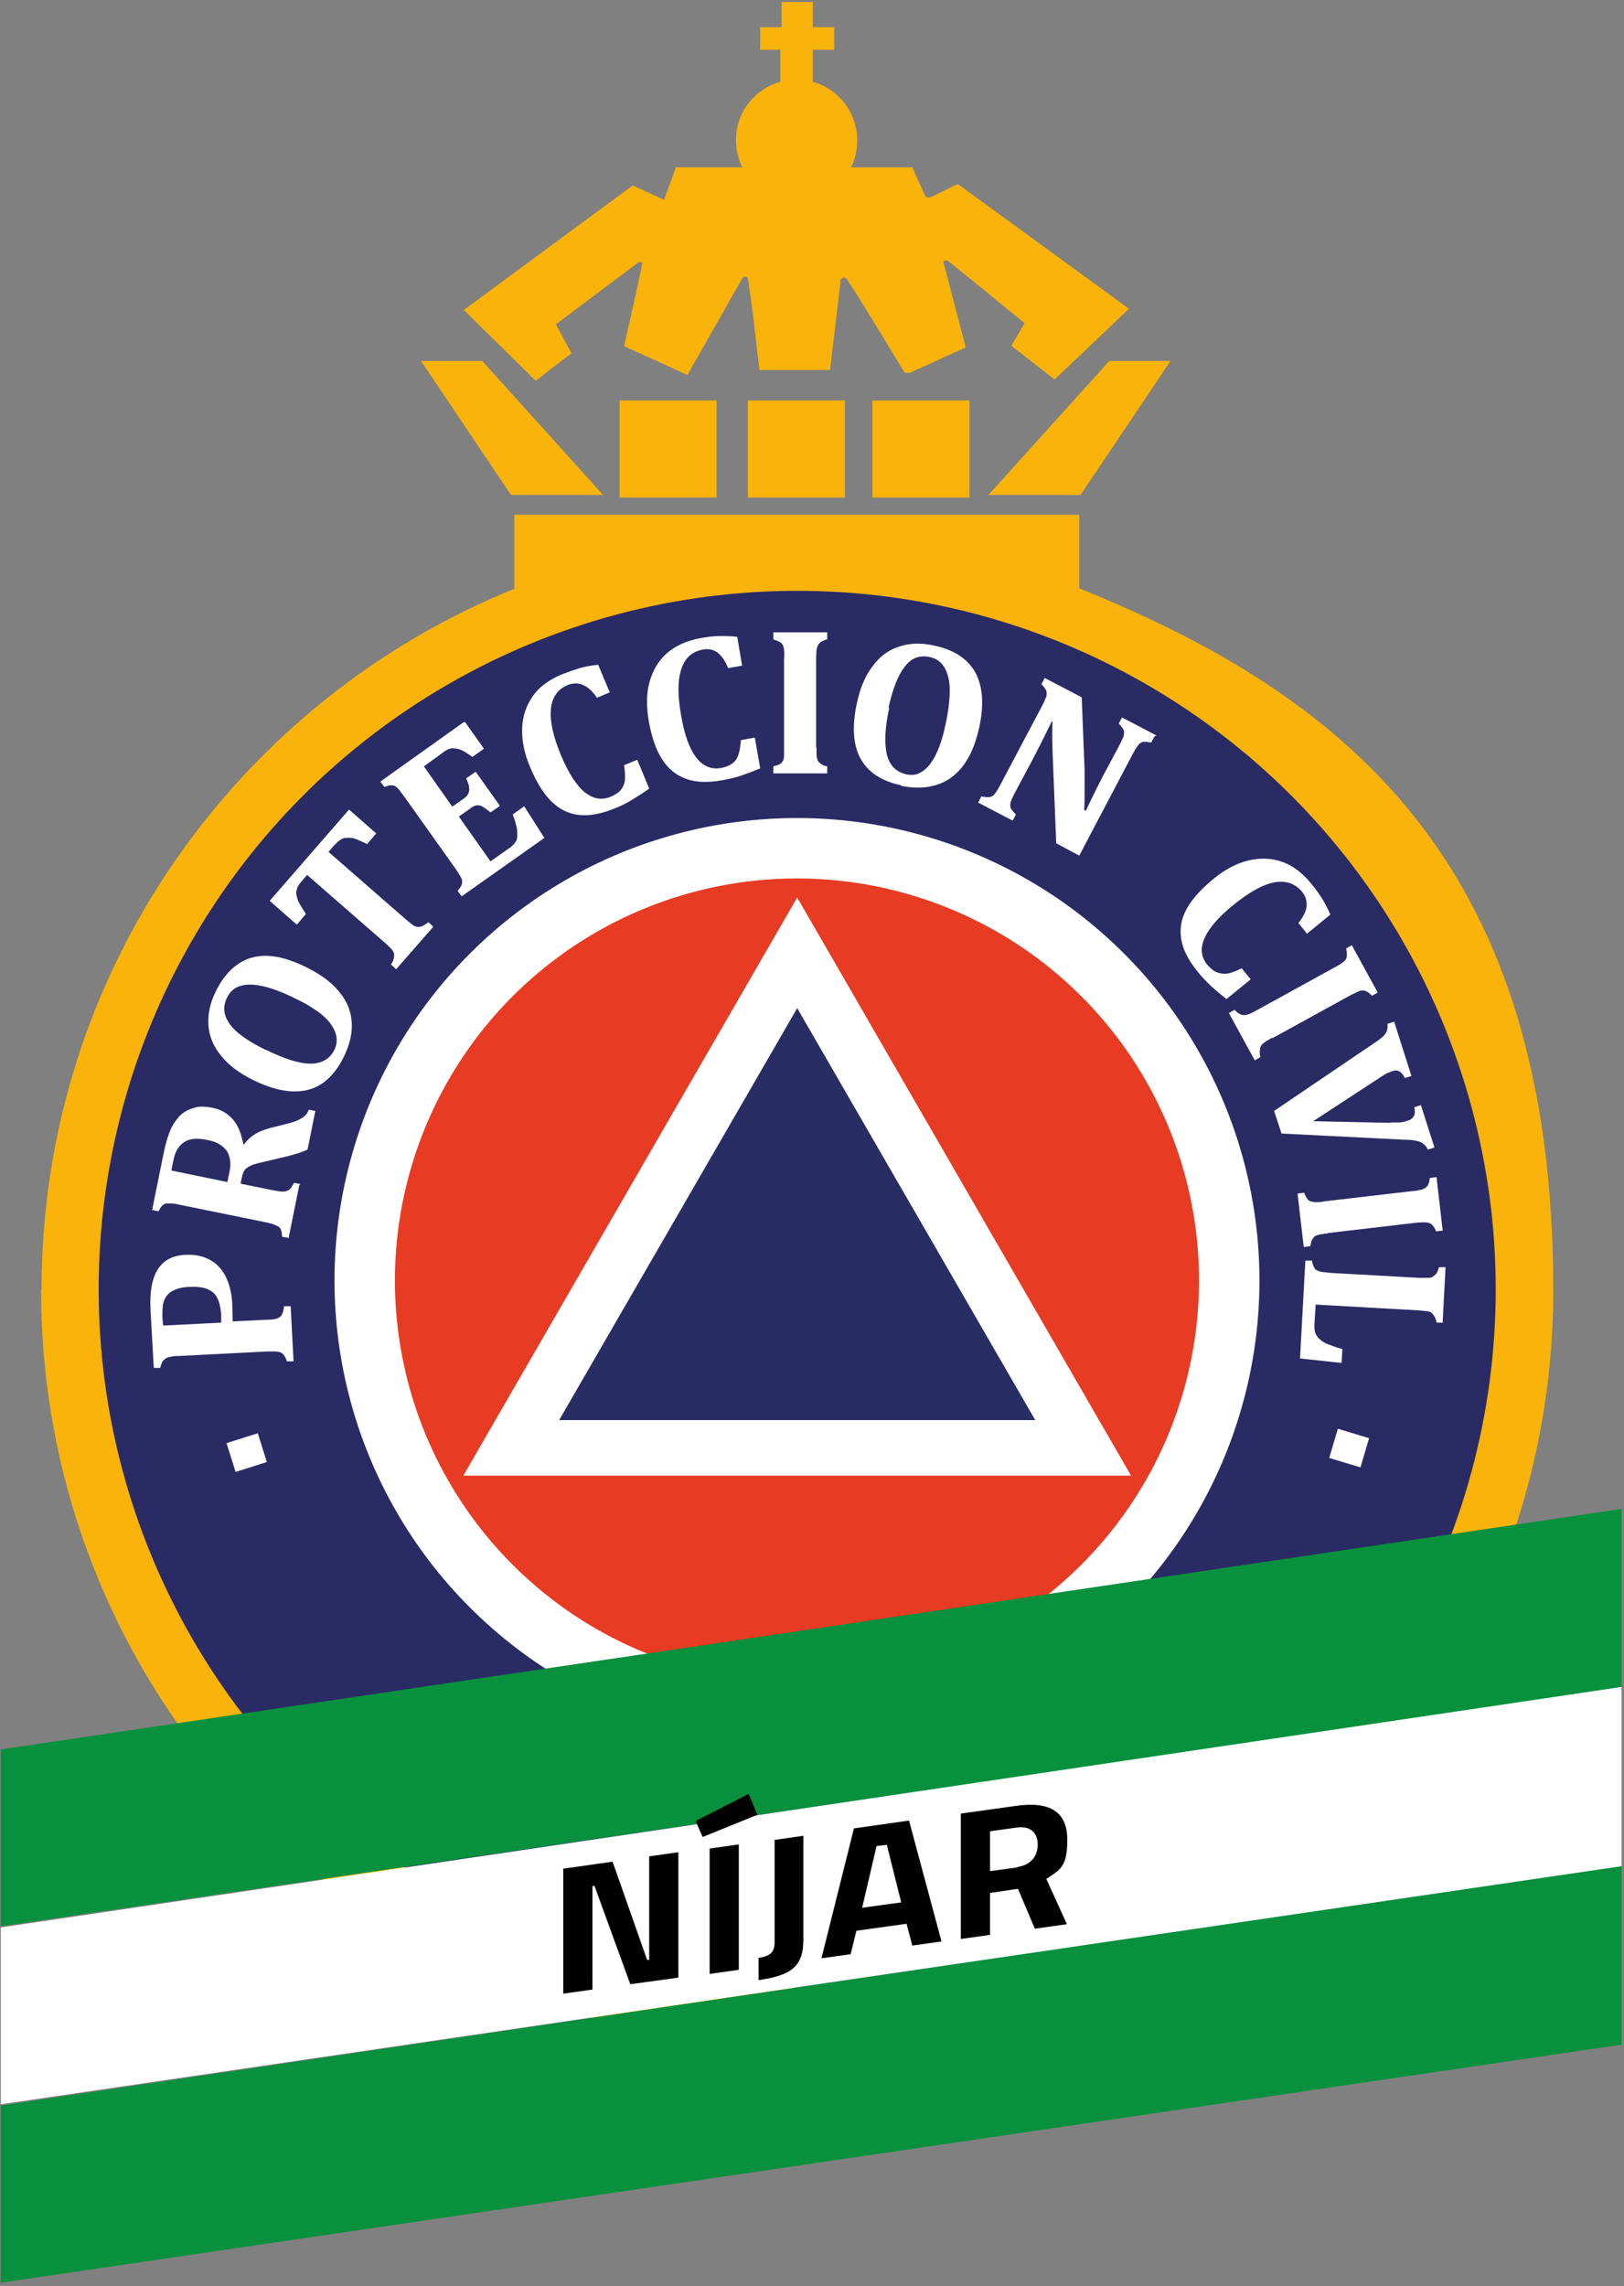 <svg height="556" viewBox="0 0 395 556" width="395" xmlns="http://www.w3.org/2000/svg"><rect x="0" y="0" width="395" height="556" fill="#808080" stroke="none"/><g fill="none" fill-rule="evenodd" transform="translate(.2 .5)"><g fill="#f9b30b"><path d="m178.8 33.6c0 2.4.6 4.6 1.5 6.6h-16.1l-2.9 7.9-7.6-3.5-41.1 30.3 17.5 17.2 8.7-6.7-3.8-7 20.1-15.1s1-.3.9.3c0 .6-4.4 20.1-4.4 20.1l15.4 7 13.4-23.6s.7-.7 1.2 0 2.9 22.4 2.9 22.4h17.2l2.6-22.1s.6-.6 1.2-.3 14.3 23 14.3 23 .9.3 1.5 0 13.4-6.1 13.4-6.1l-5.5-21s.7-.3 1.2 0 18.6 15.1 18.6 15.1l-3.2 5.5 10.5 8.2 18.1-17.2s-41.4-30.2-41.6-30.3c-.2 0-6.5 3.1-6.7 3.2-.2 0-.8.3-1.2-.3s-3.2-7-3.2-7h-14.9c1-2 1.5-4.2 1.5-6.6 0-6.8-4.6-12.5-10.8-14.2v-7.8h5.2v-5.5h-5.2v-6.1h-7.6v6.1h-5.2v5.5h4.9v7.8c-6.2 1.7-10.8 7.4-10.8 14.2z"/><path d="m102.2 87.3h14.9l29.4 32.6h-22.4z"/><path d="m284.5 87.3h-14.9l-29.4 32.6h22.4z"/><path d="m150.5 96.9h23.6v23.6h-23.6z" fill-rule="nonzero"/><path d="m181.7 96.9h23.6v23.6h-23.6z" fill-rule="nonzero"/><path d="m212 96.9h23.6v23.6h-23.6z" fill-rule="nonzero"/><path d="m9.8 313.3c0 101.5 82.3 183.9 183.9 183.9s183.9-82.3 183.9-183.9-47.7-143.5-115.3-170.7v-17.9h-137.4v18c-67.4 27.3-115 93.3-115 170.5z"/></g><circle cx="193.7" cy="313.1" fill="#2a2b65" fill-rule="nonzero" r="169.9"/><circle cx="193.699" cy="310.961" fill="#fff" fill-rule="nonzero" r="112.5" transform="matrix(.707 -.707 .707 .707 -163.15 228.044)"/><circle cx="193.699" cy="310.961" fill="#e73b23" fill-rule="nonzero" r="97.8" transform="matrix(.707 -.707 .707 .707 -163.15 228.044)"/><path d="m-0 425v43l394.2-57.9v-43.6z" fill="#07903d"/><path d="m-0 511.6v43.1l394.2-57.9v-43.7z" fill="#07903d"/><g fill="#fff" fill-rule="nonzero" transform="translate(0 153.3)"><path d="m0 315v43l394.2-57.9v-43.6z"/><path d="m54.9 197.2 7.6-2.4 2.2 7-7.6 2.4z"/><path d="m64.5 167.2c1.1 0 1.9-.1 2.3-.2.5-.1.8-.3 1.1-.5s.5-.5.6-.9c.2-.4.3-.9.4-1.7h1.6s.7 13.4.7 13.4h-1.6c-.2-.5-.4-1-.6-1.3s-.5-.6-.8-.8c-.4-.2-.8-.2-1.3-.3-.5 0-1.2 0-2 0l-21.5 1.1c-.8 0-1.4 0-2 .2-.5 0-1 .2-1.3.4s-.6.5-.8.8c-.2.4-.4.9-.5 1.5h-1.6s-.8-14.4-.8-14.4c-.2-4.2.4-7.4 1.8-9.6s3.7-3.4 6.8-3.5c2.2-.1 4.2.3 5.8 1.2 1.7.9 3 2.3 3.9 4.1s1.5 4.1 1.6 6.9c0 1.6.1 2.9.1 4l8-.4zm-10.9.6v-2.1c-.2-1.7-.5-3-1-3.9-.5-1-1.3-1.6-2.4-2.1-1.1-.4-2.5-.6-4.2-.5-1.7 0-3.1.4-4.1.9s-1.7 1.3-2.1 2.2-.5 2.1-.5 3.6c0 1.2.1 2.1.2 2.7l14.1-.7z"/><path d="m72.6 134.4-2.6 12.9-1.6-.3c0-.6-.1-1.2-.2-1.5-.1-.4-.3-.7-.6-.9s-.7-.4-1.2-.6-1.1-.3-1.9-.5l-21.1-4.3c-.8-.2-1.4-.3-1.9-.3s-1 0-1.3 0c-.4.1-.7.3-1 .6s-.6.8-.8 1.3l-1.6-.3 2.9-14.3c.4-1.9.9-3.5 1.4-4.8s1.2-2.4 2-3.3c.6-.8 1.4-1.4 2.2-1.8s1.7-.7 2.7-.9c1-.1 2.1 0 3.3.2 1.6.3 2.9.9 3.9 1.7s1.8 1.7 2.4 2.9c.6 1.1 1 2.5 1.4 4.3h.2c.8-1.1 1.7-1.9 2.7-2.5s2.3-1.1 3.8-1.5l3.6-.9c1.6-.4 2.9-.8 3.8-1.4.9-.5 1.5-1.2 1.8-2.1l1.6.3-1.9 9.4c-1.5.7-3.7 1.4-6.5 2l-4.6 1.1c-1.4.3-2.3.6-2.9.9s-1.1.7-1.3 1c-.3.4-.5 1-.7 1.9l-.3 1.4 7.9 1.6c1.2.2 2.1.4 2.6.3.5 0 1-.2 1.3-.4.4-.3.7-.8 1.2-1.7l1.6.3zm-31.1-3.5 13.6 2.8.5-2.4c.3-1.3.3-2.4.1-3.3s-.5-1.7-1.1-2.3c-.5-.6-1.2-1.1-2-1.5s-1.7-.6-2.7-.8c-2.2-.4-4-.3-5.3.6-1.3.8-2.2 2.3-2.6 4.3-.3 1.4-.5 2.3-.5 2.8z"/><path d="m83.4 103.3c-2.2 4.4-5.1 7.1-8.8 8s-8.1.1-13.2-2.4c-3.4-1.7-6-3.6-7.8-5.9-1.9-2.3-2.9-4.7-3.1-7.4s.4-5.5 1.8-8.3c2.2-4.5 5.2-7.2 8.8-8.2 3.7-1 8-.2 13.1 2.3 2.8 1.4 5.1 2.9 6.8 4.6s2.9 3.4 3.6 5.3.9 3.8.7 5.8-.9 4.1-1.9 6.2zm-19-1.8c4.5 2.2 8.1 3.4 10.9 3.4 2.7 0 4.7-1.1 5.8-3.3.6-1.2.7-2.3.5-3.4s-.8-2.2-1.6-3.3c-.9-1.1-2-2.1-3.4-3-1.4-1-3-1.9-4.9-2.8-3-1.5-5.6-2.5-7.8-3s-4.1-.6-5.6-.1c-1.5.4-2.6 1.4-3.3 2.9-1.1 2.2-.8 4.3.7 6.4s4.5 4.2 8.8 6.3z"/><path d="m96.1 81.9-1.2-1.1c.4-.6.6-1.1.7-1.6.1-.4.1-.8 0-1.2s-.4-.8-.8-1.2-.9-.9-1.5-1.4l-18.8-16.4-1.3 1.5c-.7.8-1.1 1.4-1.2 2-.2.6-.2 1.1 0 1.8.1.6.4 1.3.9 2.1s.9 1.5 1.3 2.1l-2.2 2.6-6.6-5.8 19.3-22.2 6.6 5.8-2.2 2.6c-1.1-.5-1.9-.9-2.4-1.1s-1-.4-1.4-.4-.8-.1-1.2 0c-.4 0-.7 0-1 .2-.3.1-.6.3-1 .6-.3.3-.7.7-1.2 1.2l-1.2 1.4 18.8 16.4c.7.6 1.2 1 1.6 1.3s.7.4 1 .5c.3 0 .6.1.8 0 .3 0 .6-.1.9-.3s.7-.4 1.2-.8l1.2 1.1-9.1 10.4z"/><path d="m112.9 21.8 4.6 6.5-2.8 2c-1.4-1-2.4-1.6-3-1.8s-1.3-.3-1.9-.3-1.5.4-2.5 1.2l-4.4 3.2 6.9 9.8 2.7-1.9c.6-.4 1-.8 1.2-1.3.2-.4.3-.9.2-1.4 0-.6-.3-1.3-.7-2.3l2.3-1.6 5.9 8.3-2.3 1.6c-.8-.7-1.4-1.1-1.9-1.4s-1-.4-1.5-.3c-.4 0-1 .3-1.6.8l-2.7 1.9 7.7 10.9 4.4-3.1c.5-.3.9-.7 1.1-.9.3-.3.5-.6.7-.9s.3-.7.3-1.1 0-.9 0-1.3-.1-1-.3-1.6c-.1-.6-.4-1.5-.8-2.5l2.8-2 4.9 7.7-20.1 14.2-1-1.3c.4-.5.7-.9.9-1.3s.2-.7.2-1.1-.2-.8-.5-1.3-.6-1-1.1-1.7l-12.5-17.6c-.5-.6-.9-1.2-1.2-1.6s-.7-.7-1-.9-.7-.2-1.1-.2-.9.2-1.5.4l-1-1.3 20.2-14.4z"/><path d="m145.3 7.9 2.8 6.7-3.1 1.3c-1.1-1.6-2.2-2.6-3.4-3.1-1.1-.5-2.4-.5-3.7 0-2.4 1-3.8 2.9-4.1 5.8s.5 6.6 2.4 11.2c1.8 4.3 3.7 7.3 5.7 9 2.1 1.7 4.2 2.1 6.4 1.2 1.1-.5 2-1 2.5-1.7.6-.7.9-1.5 1-2.4s0-2.1-.2-3.6l3.2-1.3 2.9 7c-1.5 1.1-3 2-4.3 2.8s-2.7 1.5-4.3 2.1c-3.2 1.3-6.1 1.8-8.6 1.5s-4.7-1.4-6.7-3.4c-1.9-1.9-3.6-4.7-5.1-8.3-1.4-3.3-2-6.5-1.9-9.4s1-5.5 2.6-7.8 4-4 7.1-5.3c1.6-.6 3-1.1 4.3-1.5s2.8-.6 4.3-.8z"/><path d="m179.1 1 1.2 7.1-3.4.6c-.7-1.8-1.6-3-2.6-3.8-1-.7-2.2-1-3.6-.7-2.6.5-4.3 2-5.2 4.8-.9 2.7-.9 6.5 0 11.4.8 4.6 2 7.9 3.6 10s3.6 3 6 2.6c1.2-.2 2.1-.6 2.8-1.1s1.2-1.2 1.5-2.1.5-2.1.6-3.6l3.4-.6 1.3 7.5c-1.7.7-3.3 1.3-4.8 1.8s-3 .8-4.6 1.1c-3.4.6-6.3.5-8.7-.4s-4.3-2.4-5.8-4.8c-1.5-2.3-2.5-5.4-3.2-9.2-.6-3.6-.6-6.8.2-9.6s2.2-5.2 4.3-7 4.8-3 8.1-3.6c1.7-.3 3.2-.5 4.6-.5s2.8 0 4.4.2z"/><path d="m198.4 28v1.6c0 .5 0 .9.2 1.2 0 .3.2.6.4.8s.5.4.8.6.7.3 1.2.4v1.7h-13.1v-1.7c.6-.2 1.1-.3 1.5-.5s.6-.5.8-.8.3-.8.3-1.3 0-1.2 0-2v-21.6c.1-.8.1-1.5 0-2 0-.5-.1-.9-.3-1.3-.2-.3-.4-.6-.8-.8s-.9-.4-1.5-.6v-1.7h13.1v1.7c-.7.2-1.2.4-1.5.6s-.6.5-.7.8c-.2.3-.3.7-.4 1.2 0 .5-.1 1.2-.1 2.1v21.6z"/><path d="m219 37.2c-4.8-1-8.1-3.2-9.9-6.5s-2.1-7.8-.9-13.4c.8-3.7 2-6.7 3.8-9 1.7-2.4 3.9-4 6.4-4.8 2.6-.9 5.4-1 8.5-.3 4.9 1 8.2 3.2 10.1 6.5 1.8 3.3 2.2 7.7 1 13.3-.7 3.1-1.6 5.7-2.8 7.7-1.2 2.1-2.6 3.6-4.3 4.8-1.6 1.1-3.5 1.8-5.5 2.1s-4.2.2-6.5-.3zm-2.9-18.9c-1.1 4.9-1.2 8.7-.6 11.4.7 2.7 2.2 4.2 4.6 4.8 1.3.3 2.4.2 3.4-.3s1.9-1.3 2.7-2.4 1.5-2.5 2.1-4.1 1.1-3.4 1.5-5.4c.7-3.2 1-6 1-8.3s-.5-4.1-1.3-5.5c-.8-1.3-2-2.2-3.6-2.5-2.4-.5-4.4.2-6 2.3-1.6 2-3 5.4-4 10.1z"/><path d="m280.6 25.3-.8 1.5c-.7-.1-1.2-.2-1.5-.2s-.6 0-.9.2c-.3.1-.6.4-.9.8s-.7 1.1-1.2 2l-13 24.7-5.6-3-.9-22.5c-.1-3-.1-5.4 0-7.1h-.2c-1.5 3.1-3.2 6.5-5.1 10.1l-3.8 7.1c-.6 1.1-.9 1.9-1.1 2.4-.1.5-.1 1 0 1.4.2.4.6.9 1.3 1.6l-.8 1.5-8.4-4.4.8-1.5c.6.1 1.1.2 1.6.2.4 0 .8-.1 1.1-.3s.6-.5.9-1c.3-.4.6-1 1-1.7l10.1-19.1c.6-1.1.9-1.9 1.1-2.4.1-.5.1-.9 0-1.4-.2-.4-.6-1-1.2-1.6l.8-1.5 9 4.7.7 17.7v4.5c0 1.9 0 3.6-.1 5.2l.4.2c1.7-3.6 3.6-7.5 5.9-11.7l2.2-4.1c.5-1 .8-1.7 1-2.1.2-.5.2-.9.2-1.2s-.1-.6-.3-.9-.5-.7-1-1.2l.8-1.5 8.4 4.4z"/><path d="m323.3 68.7-5.6 4.6-2.1-2.6c1.2-1.5 1.9-2.9 2-4.1s-.2-2.4-1.1-3.5c-1.7-2-3.9-2.8-6.7-2.3s-6.2 2.4-10 5.5c-3.6 2.9-5.9 5.6-7 8-1.1 2.5-.9 4.6.6 6.5.8.9 1.6 1.6 2.4 1.9s1.7.4 2.6.3c.9-.2 2.1-.6 3.4-1.3l2.2 2.7-5.9 4.8c-1.5-1.2-2.8-2.3-3.9-3.3-1.1-1.1-2.2-2.2-3.2-3.5-2.2-2.7-3.5-5.3-3.9-7.8s0-4.9 1.3-7.3 3.5-4.8 6.5-7.3c2.8-2.3 5.6-3.8 8.5-4.5s5.6-.6 8.2.3 5 2.7 7.1 5.3c1.1 1.3 2 2.6 2.7 3.7.7 1.2 1.4 2.5 2 3.9z"/><path d="m309.2 98.6c-.5.3-1 .6-1.4.8-.4.3-.7.5-1 .8-.2.2-.4.5-.5.8 0 .3-.1.6-.1 1s0 .8.2 1.3l-1.4.8-6.3-11.5 1.4-.8c.4.5.8.8 1.2 1 .3.2.7.3 1.1.3s.8-.1 1.3-.3 1.1-.5 1.8-.9l18.9-10.4c.7-.4 1.3-.7 1.7-1s.8-.6 1-.9.3-.7.3-1.1 0-.9-.2-1.6l1.4-.8 6.3 11.5-1.4.8c-.5-.5-.9-.9-1.2-1-.3-.2-.7-.3-1-.3s-.7 0-1.2.3c-.5.2-1.1.5-1.9.9l-18.9 10.4z"/><path d="m338.1 119.2h2.1c.6 0 1.3-.2 1.9-.4.8-.2 1.3-.6 1.6-1.2.3-.5.3-1.2.1-2.1l1.6-.5 3.3 10.3-1.6.5c-.3-.6-.6-1-1.1-1.4-.4-.3-1-.6-1.6-.7-.7-.2-1.7-.3-3.1-.3l-29.8-1.5-1.8-5.5 24.2-16.4c1.1-.7 1.8-1.3 2.3-1.7.4-.4.7-.8.9-1.3s.2-1.1.2-1.8l1.6-.5 4.2 13.2-1.6.5c-.4-.8-.8-1.3-1.3-1.6s-1.1-.3-1.7-.1c-.5.2-1 .4-1.5.6-.5.3-1.2.7-2.2 1.4l-15.6 10.2 18.9.4z"/><path d="m322.8 146.2c-.6 0-1.1.1-1.6.2-.5 0-.9.2-1.2.3s-.6.3-.7.5c-.2.2-.3.5-.5.8-.1.3-.2.8-.3 1.3l-1.6.2-1.5-13 1.6-.2c.2.6.5 1.1.7 1.4s.5.6.9.7.8.2 1.3.2 1.2 0 2-.2l21.4-2.5c.8 0 1.4-.2 2-.3.5-.1.9-.3 1.2-.5s.6-.5.7-.9c.2-.4.3-.9.4-1.5l1.6-.2 1.5 13-1.6.2c-.3-.7-.5-1.1-.8-1.4-.2-.3-.5-.5-.8-.6s-.7-.2-1.2-.2-1.2 0-2.1.1l-21.4 2.5z"/><path d="m350.8 167.9h-1.6c-.1-.7-.3-1.2-.5-1.5-.2-.4-.4-.6-.7-.9-.3-.2-.7-.4-1.3-.4-.5 0-1.2-.2-2-.2l-24.9-1.4-.3 4.8c0 1 0 1.7.3 2.3s.7 1.1 1.3 1.6 1.4.9 2.4 1.2c1 .4 1.9.7 2.8.9l-.2 3.4-10.1-1.1 1.3-23.8h1.6c.1.7.3 1.2.5 1.6s.4.7.8.8c.3.2.8.3 1.3.4.5 0 1.2.1 2 .2l21.5 1.2h2c.5 0 1 0 1.3-.3.3-.2.6-.4.9-.8.2-.3.4-.8.6-1.5h1.6s-.7 13.2-.7 13.2z"/><path d="m330.7 203.1-7.6-2.3 2.1-7.1 7.6 2.3z"/><path d="m112.5 205.1 81.2-140.6 81.2 140.6z"/></g><path d="m135.8 344.9 57.9-100.2 57.9 100.2z" fill="#282d63"/><path d="m136.8 454 12-1.7 8.4 23.9h.5v-25.2l7.1-1v30.5l-11.7 1.6-8.7-23.9h-.5v25.2l-7.1 1v-30.5z" fill="#010101" fill-rule="nonzero"/><path d="m169 442.4 12.9-6.6 2.1 5.1-13.3 5.4zm3.4 6.7 7.1-1v30.5l-7.1 1z" fill="#010101" fill-rule="nonzero"/><path d="m184.3 475.7c2.6-.4 3.9-1.2 3.9-3.7v-25l7-1v25.3c0 6.7-3.2 8.7-10.9 9.8z" fill="#010101" fill-rule="nonzero"/><path d="m207.5 444.2 13.4-1.9 7.9 29.4-7.1 1-1.4-5.3-12.2 1.7-1.4 5.7-7.1 1zm11.5 18-3.5-14-2.5.3-3.5 15z" fill="#010101" fill-rule="nonzero"/><path d="m233.5 440.6 13.6-1.9c8-1.1 12.3 1.4 12.3 8.3s-2 7.3-5.1 9.5l5 11-7.8 1.1-4.1-9.7-6.8 1v10.2l-7.1 1zm13.7 13c3.5-.5 5-2.8 5-5.5s-1.7-4.6-5.1-4.1l-6.5.9v9.7l6.6-.9z" fill="#010101" fill-rule="nonzero"/></g></svg>